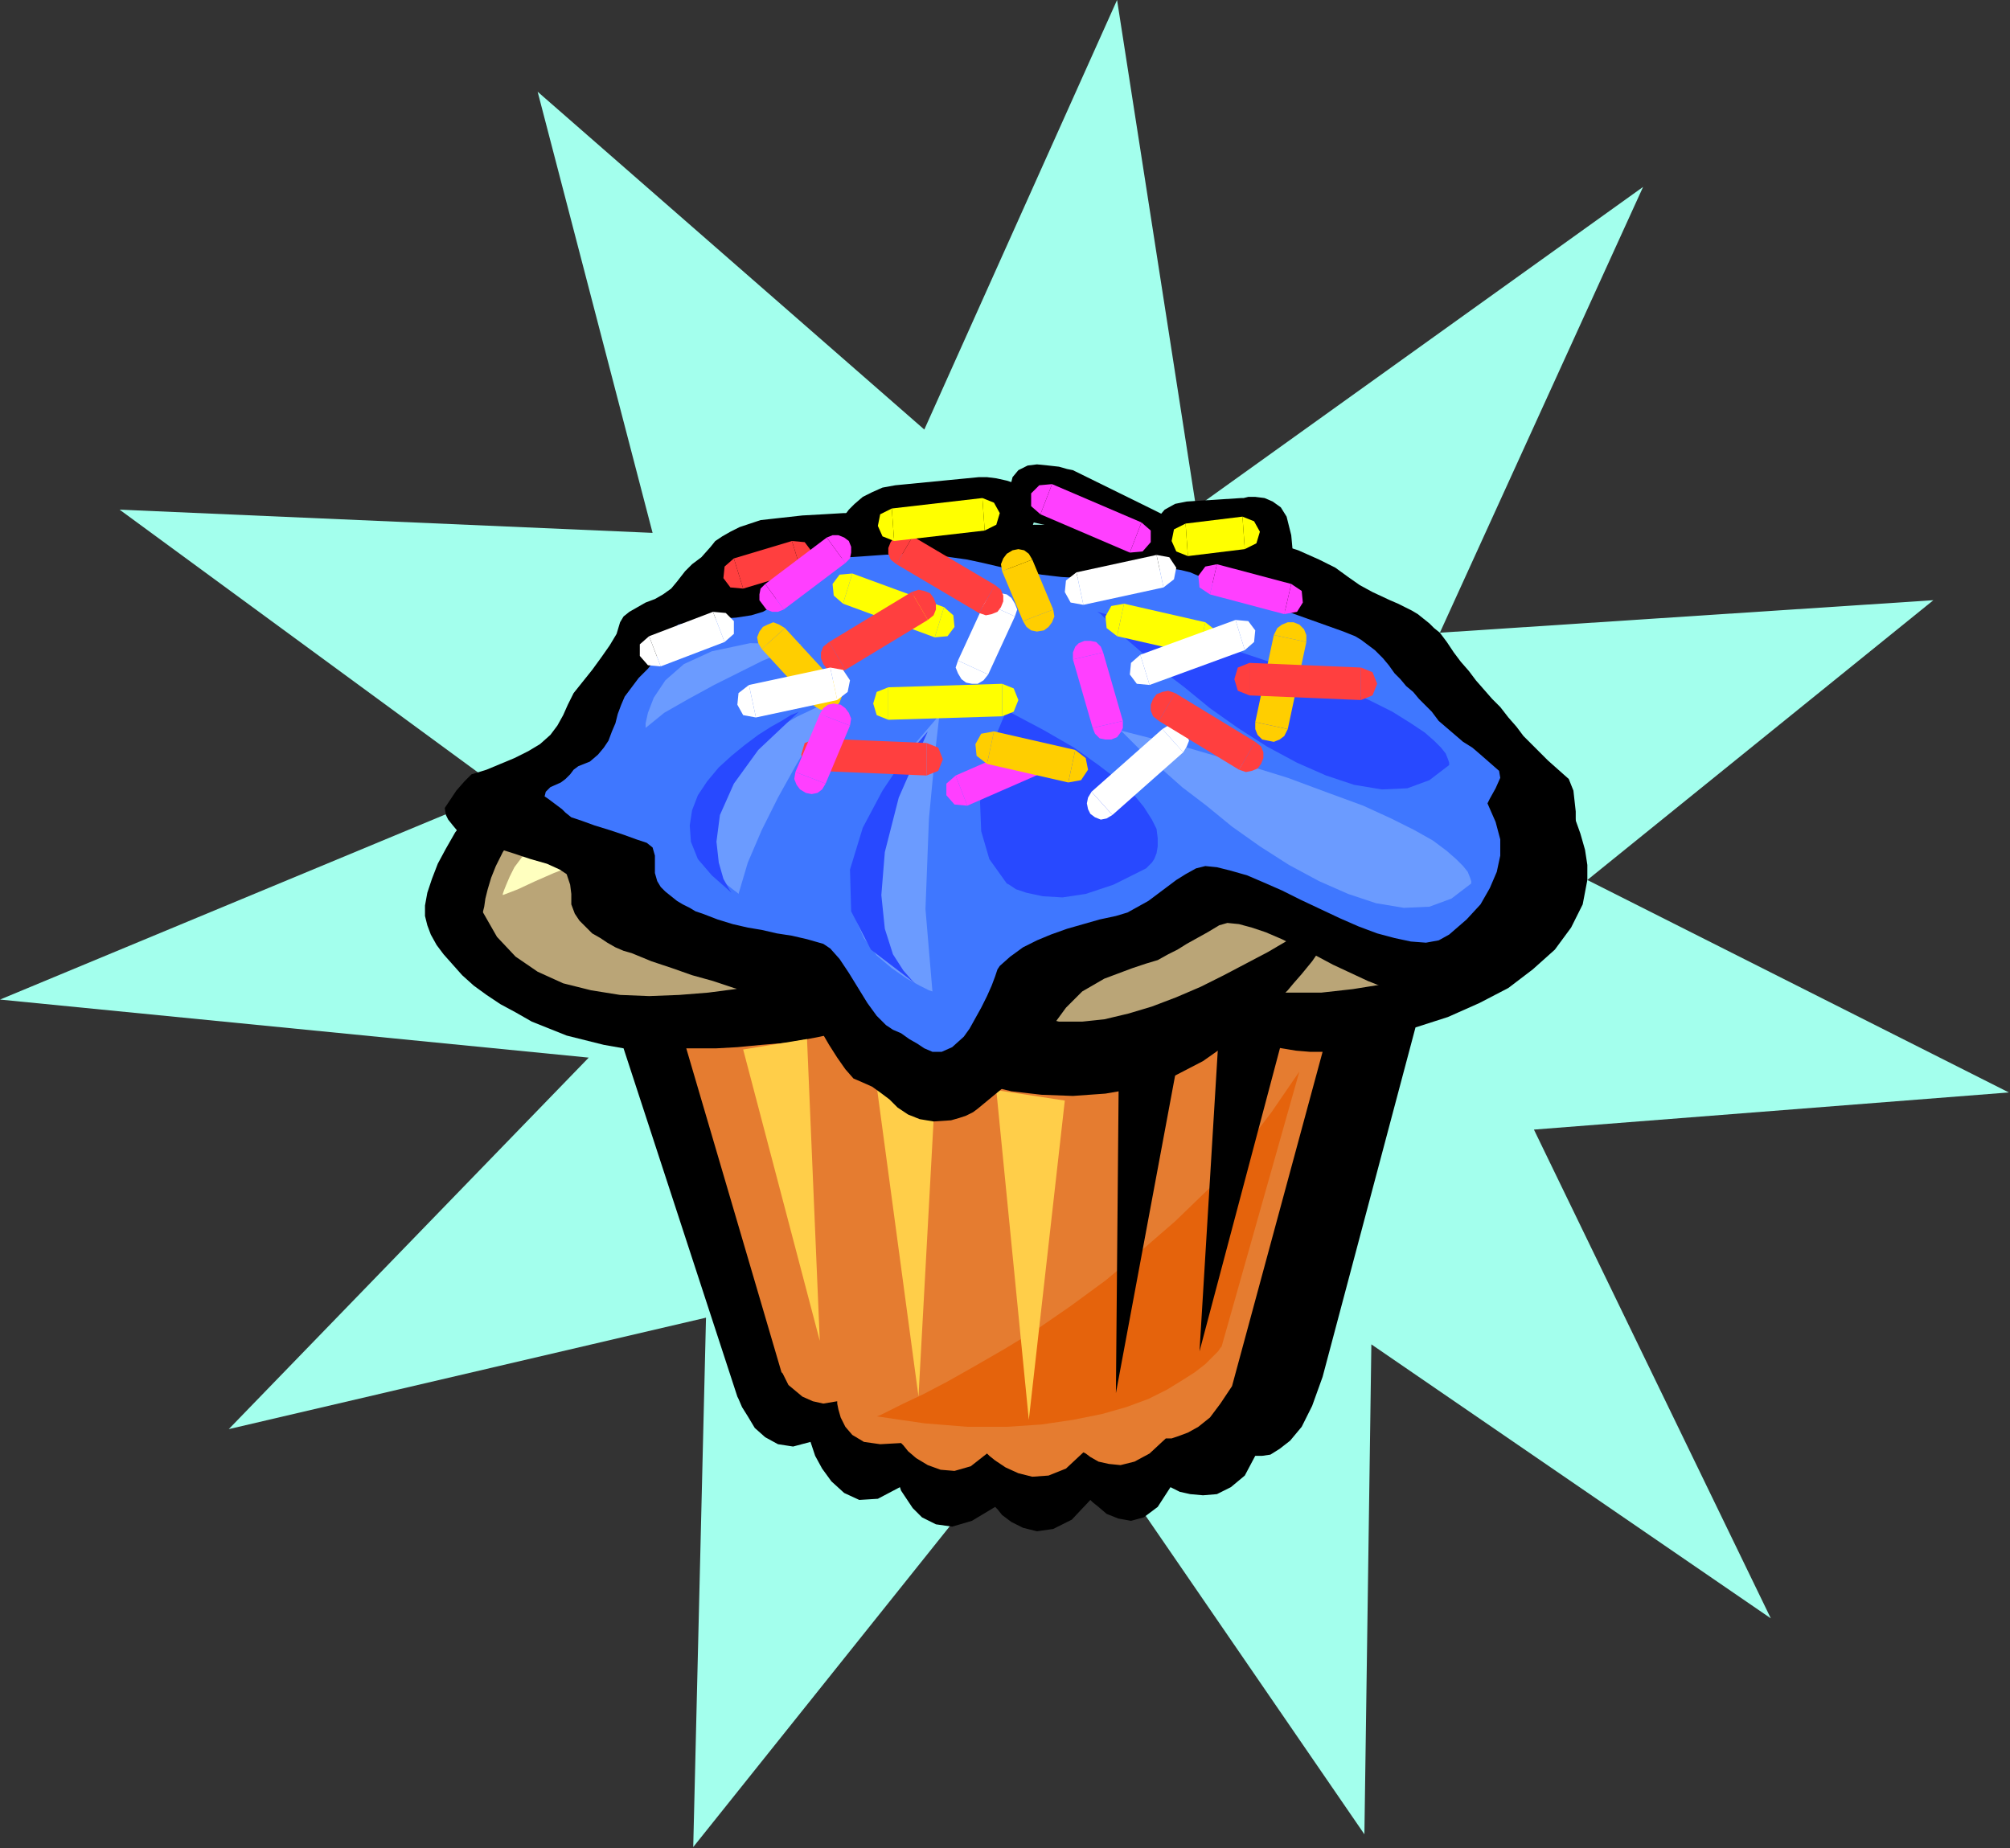 <?xml version="1.0" encoding="UTF-8" standalone="no"?>
<svg
   xmlns:dc="http://purl.org/dc/elements/1.1/"
   xmlns:cc="http://creativecommons.org/ns#"
   xmlns:rdf="http://www.w3.org/1999/02/22-rdf-syntax-ns#"
   xmlns:svg="http://www.w3.org/2000/svg"
   xmlns="http://www.w3.org/2000/svg"
   xmlns:sodipodi="http://sodipodi.sourceforge.net/DTD/sodipodi-0.dtd"
   xmlns:inkscape="http://www.inkscape.org/namespaces/inkscape"
   version="1.0"
   width="43.967mm"
   height="40.437mm"
   id="svg215"
   sodipodi:docname="CLP00230.WMF">
  <rect width="100%" height="100%" fill="#333333" stroke="none"/>
  <sodipodi:namedview
     pagecolor="#ffffff"
     bordercolor="#666666"
     borderopacity="1"
     objecttolerance="10"
     gridtolerance="10"
     guidetolerance="10"
     inkscape:pageopacity="0"
     inkscape:pageshadow="2"
     inkscape:window-width="640"
     inkscape:window-height="480"
     id="namedview217" />
  <defs
     id="defs3">
    <pattern
       id="WMFhbasepattern"
       patternUnits="userSpaceOnUse"
       width="6"
       height="6"
       x="0"
       y="0" />
  </defs>
  <path
     style="fill:#a3ffed;fill-rule:evenodd;fill-opacity:1;stroke:none;"
     d="  M 98.88,41.952   L 92.352,0   L 76.416,35.52   L 44.448,7.584   L 53.952,44.064   L 9.888,42.144   L 41.568,65.376   L 0,82.656   L 48.672,87.456   L 18.912,118.176   L 58.368,108.96   L 57.312,152.736   L 87.552,114.912   L 112.8,151.68   L 113.376,111.168   L 146.4,133.824   L 126.816,93.408   L 166.08,90.336   L 131.232,72.768   L 159.84,49.632   L 119.04,52.32   L 135.84,15.456   L 98.88,41.952  z "
     id="path5" />
  <path
     style="fill:#000000;fill-rule:evenodd;fill-opacity:1;stroke:none;"
     d="  M 109.344,113.856   L 117.024,84.96   L 119.712,84.096   L 122.304,82.944   L 124.704,81.696   L 126.72,80.16   L 128.544,78.528   L 129.888,76.704   L 130.848,74.784   L 131.232,72.768   L 131.232,71.52   L 131.04,70.272   L 130.656,68.928   L 130.176,67.584   L 129.504,66.24   L 128.64,64.992   L 127.68,63.648   L 126.624,62.4   L 125.472,61.248   L 124.128,60.096   L 122.784,59.04   L 121.344,58.176   L 119.712,57.408   L 118.176,56.832   L 116.544,56.352   L 114.816,56.064   L 114.048,54.24   L 113.088,52.608   L 111.936,51.168   L 110.688,49.824   L 109.248,48.672   L 107.616,47.616   L 105.984,46.752   L 104.16,45.984   L 102.144,45.312   L 100.128,44.736   L 97.92,44.256   L 95.616,43.968   L 93.216,43.68   L 90.816,43.488   L 88.224,43.392   L 85.536,43.392   L 82.368,43.488   L 79.296,43.776   L 76.32,44.16   L 73.344,44.64   L 70.56,45.312   L 67.968,46.08   L 65.472,46.944   L 63.168,48   L 60.96,49.056   L 59.04,50.304   L 57.312,51.552   L 55.776,52.896   L 54.528,54.336   L 53.568,55.872   L 52.896,57.408   L 52.512,59.04   L 50.496,59.424   L 48.672,60   L 46.848,60.672   L 45.216,61.632   L 43.68,62.592   L 42.144,63.744   L 40.896,64.992   L 39.648,66.24   L 38.592,67.584   L 37.632,68.832   L 36.864,70.176   L 36.192,71.424   L 35.712,72.672   L 35.328,73.824   L 35.136,74.88   L 35.136,75.744   L 35.328,76.512   L 35.616,77.28   L 36.096,78.144   L 36.672,78.912   L 37.44,79.776   L 38.208,80.64   L 39.168,81.504   L 40.224,82.272   L 41.376,83.04   L 42.624,83.712   L 43.968,84.48   L 45.408,85.056   L 46.848,85.632   L 48.384,86.016   L 49.92,86.4   L 51.552,86.688   L 60.96,115.488   L 61.056,115.68   L 61.344,116.352   L 61.824,117.12   L 62.4,118.08   L 63.264,118.848   L 64.32,119.424   L 65.568,119.616   L 67.008,119.232   L 67.104,119.52   L 67.392,120.384   L 67.968,121.44   L 68.736,122.496   L 69.792,123.456   L 71.04,124.032   L 72.576,123.936   L 74.4,122.976   L 74.496,123.264   L 74.88,123.84   L 75.456,124.704   L 76.224,125.472   L 77.376,126.048   L 78.72,126.24   L 80.352,125.76   L 82.272,124.608   L 82.464,124.8   L 82.848,125.28   L 83.616,125.856   L 84.576,126.336   L 85.728,126.624   L 87.072,126.432   L 88.608,125.664   L 90.144,124.032   L 90.336,124.224   L 90.816,124.608   L 91.488,125.184   L 92.448,125.568   L 93.504,125.76   L 94.56,125.472   L 95.712,124.608   L 96.768,122.976   L 96.96,123.072   L 97.536,123.36   L 98.4,123.552   L 99.456,123.648   L 100.608,123.552   L 101.76,122.976   L 102.912,122.016   L 103.776,120.384   L 103.968,120.384   L 104.352,120.384   L 105.024,120.288   L 105.792,119.808   L 106.656,119.136   L 107.616,117.984   L 108.48,116.256   L 109.344,113.856  z "
     id="path7" />
  <path
     style="fill:#e57c30;fill-rule:evenodd;fill-opacity:1;stroke:none;"
     d="  M 101.856,114.624   L 109.344,86.976   L 108.288,86.976   L 107.136,86.88   L 105.984,86.688   L 104.736,86.496   L 103.68,86.304   L 102.816,86.112   L 102.24,86.016   L 102.048,85.92   L 99.456,87.744   L 96.864,89.088   L 94.176,89.952   L 91.392,90.432   L 88.704,90.624   L 86.112,90.528   L 83.616,90.24   L 81.216,89.664   L 78.912,88.992   L 76.896,88.32   L 74.976,87.552   L 73.44,86.784   L 72.096,86.208   L 71.136,85.632   L 70.56,85.248   L 70.368,85.152   L 67.776,85.728   L 65.28,86.208   L 62.976,86.4   L 60.96,86.592   L 59.232,86.688   L 57.888,86.688   L 57.024,86.688   L 56.736,86.688   L 64.608,113.472   L 64.704,113.568   L 64.896,113.952   L 65.184,114.528   L 65.76,115.008   L 66.336,115.488   L 67.2,115.872   L 68.064,116.064   L 69.216,115.872   L 69.216,116.064   L 69.312,116.544   L 69.504,117.216   L 69.888,117.984   L 70.464,118.656   L 71.424,119.232   L 72.768,119.424   L 74.496,119.328   L 74.688,119.52   L 75.072,120   L 75.744,120.576   L 76.704,121.152   L 77.76,121.536   L 78.912,121.632   L 80.256,121.248   L 81.6,120.192   L 81.792,120.384   L 82.272,120.768   L 83.136,121.344   L 84.192,121.824   L 85.344,122.112   L 86.688,122.016   L 88.128,121.44   L 89.568,120.096   L 89.76,120.192   L 90.144,120.48   L 90.816,120.864   L 91.68,121.056   L 92.64,121.152   L 93.792,120.864   L 95.04,120.192   L 96.384,118.944   L 96.48,118.944   L 96.864,118.944   L 97.44,118.752   L 98.208,118.464   L 99.072,117.984   L 100.032,117.216   L 100.896,116.064   L 101.856,114.624  z "
     id="path9" />
  <path
     style="fill:#ffce49;fill-rule:evenodd;fill-opacity:1;stroke:none;"
     d="  M 61.44,86.784   L 66.72,85.92   L 67.776,110.88   L 61.44,86.784  z "
     id="path11" />
  <path
     style="fill:#ffce49;fill-rule:evenodd;fill-opacity:1;stroke:none;"
     d="  M 71.904,85.536   L 75.936,115.488   L 77.472,87.36   L 71.904,85.536  z "
     id="path13" />
  <path
     style="fill:#e5630c;fill-rule:evenodd;fill-opacity:1;stroke:none;"
     d="  M 107.424,88.608   L 100.992,111.36   L 100.896,111.456   L 100.704,111.744   L 100.224,112.224   L 99.648,112.8   L 98.784,113.472   L 97.728,114.144   L 96.48,114.912   L 94.944,115.68   L 93.12,116.352   L 91.104,116.928   L 88.704,117.408   L 86.112,117.792   L 83.232,117.984   L 79.968,117.984   L 76.416,117.696   L 72.48,117.12   L 72.768,117.024   L 73.536,116.64   L 74.688,116.064   L 76.32,115.296   L 78.336,114.24   L 80.544,112.992   L 83.04,111.552   L 85.728,109.92   L 88.512,108   L 91.392,105.888   L 94.272,103.488   L 97.152,100.992   L 100.032,98.208   L 102.624,95.232   L 105.12,91.968   L 107.424,88.608  z "
     id="path15" />
  <path
     style="fill:#000000;fill-rule:evenodd;fill-opacity:1;stroke:none;"
     d="  M 106.656,83.52   L 99.168,111.744   L 100.992,81.696   L 106.656,83.52  z "
     id="path17" />
  <path
     style="fill:#000000;fill-rule:evenodd;fill-opacity:1;stroke:none;"
     d="  M 98.304,82.752   L 92.256,115.2   L 92.544,83.04   L 98.304,82.752  z "
     id="path19" />
  <path
     style="fill:#ffce49;fill-rule:evenodd;fill-opacity:1;stroke:none;"
     d="  M 82.368,90.144   L 88.032,91.008   L 85.056,117.408   L 82.368,90.144  z "
     id="path21" />
  <path
     style="fill:#baa577;fill-rule:evenodd;fill-opacity:1;stroke:none;"
     d="  M 106.272,82.08   L 106.464,81.888   L 106.944,81.312   L 107.616,80.544   L 108.48,79.488   L 109.344,78.24   L 110.208,76.896   L 111.072,75.648   L 111.648,74.304   L 111.456,74.4   L 110.976,74.784   L 110.208,75.264   L 109.152,76.032   L 107.904,76.8   L 106.464,77.76   L 104.832,78.72   L 103.008,79.68   L 101.184,80.64   L 99.264,81.6   L 97.248,82.464   L 95.232,83.232   L 93.312,83.808   L 91.296,84.288   L 89.472,84.48   L 87.744,84.48   L 87.552,84.48   L 87.168,84.384   L 86.496,84.288   L 85.632,84.096   L 84.576,83.904   L 83.328,83.712   L 81.984,83.424   L 80.544,83.136   L 79.008,82.848   L 77.376,82.464   L 75.84,82.08   L 74.208,81.696   L 72.672,81.312   L 71.136,80.832   L 69.696,80.448   L 68.448,79.968   L 68.16,80.064   L 67.392,80.256   L 66.24,80.64   L 64.704,81.024   L 62.88,81.408   L 60.768,81.792   L 58.56,82.08   L 56.16,82.272   L 53.664,82.368   L 51.264,82.272   L 48.864,81.888   L 46.56,81.312   L 44.448,80.352   L 42.624,79.104   L 41.088,77.472   L 39.936,75.456   L 39.936,75.36   L 40.032,74.976   L 40.128,74.304   L 40.32,73.536   L 40.608,72.576   L 40.992,71.616   L 41.568,70.464   L 42.336,69.312   L 43.296,68.256   L 44.544,67.104   L 45.984,66.144   L 47.712,65.28   L 49.728,64.512   L 52.128,63.936   L 54.912,63.648   L 57.984,63.552   L 57.888,63.36   L 57.792,62.976   L 57.6,62.304   L 57.408,61.44   L 57.312,60.384   L 57.408,59.232   L 57.696,58.08   L 58.272,56.736   L 59.136,55.488   L 60.384,54.144   L 62.112,52.992   L 64.32,51.84   L 67.104,50.88   L 70.56,50.112   L 74.688,49.44   L 79.584,49.152   L 79.872,49.056   L 80.736,48.96   L 82.176,48.768   L 84,48.576   L 86.112,48.384   L 88.512,48.288   L 91.104,48.192   L 93.888,48.288   L 96.672,48.48   L 99.36,48.864   L 101.952,49.44   L 104.352,50.304   L 106.56,51.456   L 108.288,52.896   L 109.728,54.72   L 110.592,56.928   L 110.304,56.928   L 109.536,57.12   L 108.288,57.408   L 106.848,57.888   L 105.216,58.56   L 103.584,59.52   L 101.856,60.864   L 100.416,62.592   L 100.704,62.496   L 101.376,62.4   L 102.528,62.208   L 104.064,62.016   L 105.792,61.824   L 107.808,61.728   L 109.92,61.728   L 112.224,61.92   L 114.528,62.208   L 116.736,62.688   L 118.848,63.36   L 120.864,64.416   L 122.592,65.76   L 124.128,67.392   L 125.28,69.408   L 125.952,71.904   L 125.952,72   L 125.76,72.384   L 125.568,72.864   L 125.184,73.632   L 124.704,74.4   L 124.032,75.264   L 123.264,76.224   L 122.304,77.28   L 121.152,78.24   L 119.712,79.2   L 118.176,80.064   L 116.352,80.736   L 114.24,81.408   L 111.84,81.792   L 109.248,82.08   L 106.272,82.08  z "
     id="path23" />
  <path
     style="fill:#ffffbf;fill-rule:evenodd;fill-opacity:1;stroke:none;"
     d="  M 41.568,74.016   L 41.568,73.92   L 41.664,73.632   L 41.856,73.152   L 42.144,72.48   L 42.528,71.712   L 43.104,70.944   L 43.872,70.08   L 44.928,69.12   L 46.176,68.256   L 47.616,67.392   L 49.44,66.624   L 51.648,65.856   L 54.144,65.28   L 56.928,64.8   L 60.192,64.608   L 63.936,64.512   L 63.744,64.608   L 63.168,64.8   L 62.4,65.184   L 61.248,65.664   L 59.904,66.24   L 58.368,66.816   L 56.736,67.584   L 54.912,68.352   L 53.088,69.12   L 51.264,69.888   L 49.344,70.752   L 47.52,71.52   L 45.792,72.192   L 44.256,72.864   L 42.816,73.536   L 41.568,74.016  z "
     id="path25" />
  <path
     style="fill:#000000;fill-rule:evenodd;fill-opacity:1;stroke:none;"
     d="  M 95.232,42.912   L 96.192,42.816   L 97.056,42.816   L 97.824,42.912   L 98.592,43.104   L 99.264,43.296   L 100.032,43.584   L 100.8,43.776   L 101.664,43.968   L 104.928,44.736   L 107.328,45.504   L 109.056,46.272   L 110.4,46.944   L 111.456,47.712   L 112.416,48.384   L 113.472,48.96   L 114.912,49.632   L 115.584,49.92   L 116.16,50.208   L 116.736,50.496   L 117.216,50.784   L 117.696,51.168   L 118.176,51.552   L 118.56,51.936   L 119.04,52.32   L 119.616,53.088   L 120.192,53.952   L 120.768,54.72   L 121.44,55.488   L 122.016,56.256   L 122.688,57.024   L 123.36,57.792   L 124.032,58.464   L 124.704,59.328   L 125.376,60.096   L 125.952,60.864   L 126.624,61.536   L 127.296,62.208   L 127.968,62.88   L 128.832,63.648   L 129.696,64.416   L 130.08,65.376   L 130.272,67.104   L 130.272,68.64   L 130.272,69.312   L 130.08,70.848   L 129.408,72.384   L 128.352,74.016   L 126.912,75.552   L 125.28,77.184   L 123.552,78.72   L 121.632,80.352   L 119.808,81.888   L 119.04,82.368   L 118.08,82.464   L 117.024,82.464   L 115.776,82.176   L 114.528,81.696   L 113.088,81.12   L 111.648,80.448   L 110.208,79.776   L 108.768,79.008   L 107.328,78.336   L 105.984,77.664   L 104.64,77.088   L 103.488,76.704   L 102.432,76.416   L 101.472,76.32   L 100.8,76.512   L 99.84,77.088   L 98.976,77.568   L 98.112,78.048   L 97.344,78.528   L 96.576,78.912   L 95.712,79.392   L 94.752,79.68   L 93.6,80.064   L 91.296,80.928   L 89.472,81.984   L 88.128,83.328   L 87.072,84.768   L 85.92,86.4   L 84.672,88.032   L 83.04,89.856   L 80.832,91.68   L 80.448,91.968   L 79.872,92.256   L 79.296,92.448   L 78.624,92.64   L 77.184,92.736   L 76.032,92.544   L 75.072,92.16   L 74.208,91.584   L 73.536,90.912   L 72.768,90.336   L 72.096,89.856   L 71.232,89.472   L 70.56,89.184   L 69.888,88.416   L 69.216,87.456   L 68.544,86.4   L 67.872,85.248   L 67.2,84.288   L 66.528,83.424   L 65.856,83.04   L 64.128,82.56   L 62.4,82.176   L 60.672,81.696   L 58.944,81.12   L 57.216,80.64   L 55.584,80.064   L 53.856,79.488   L 52.224,78.816   L 51.552,78.624   L 50.88,78.336   L 50.208,77.952   L 49.632,77.568   L 48.96,77.184   L 48.48,76.704   L 47.904,76.128   L 47.52,75.552   L 47.232,74.784   L 47.232,73.92   L 47.136,73.152   L 46.848,72.288   L 46.272,71.904   L 45.216,71.424   L 43.872,71.04   L 42.432,70.56   L 40.896,70.08   L 39.552,69.696   L 38.496,69.216   L 37.92,68.832   L 37.44,68.256   L 37.056,67.776   L 36.864,67.392   L 36.768,66.816   L 37.152,66.24   L 37.728,65.376   L 38.4,64.608   L 38.976,64.032   L 40.224,63.648   L 41.376,63.168   L 42.528,62.688   L 43.68,62.112   L 44.64,61.536   L 45.504,60.768   L 46.08,60   L 46.56,59.136   L 46.944,58.272   L 47.424,57.312   L 48.192,56.352   L 48.96,55.392   L 49.728,54.336   L 50.4,53.376   L 50.976,52.416   L 51.264,51.456   L 51.552,50.976   L 52.032,50.592   L 52.704,50.208   L 53.376,49.824   L 54.144,49.536   L 54.816,49.152   L 55.488,48.672   L 55.968,48.096   L 56.64,47.232   L 57.216,46.656   L 57.984,46.08   L 58.752,45.216   L 59.136,44.736   L 59.712,44.352   L 60.384,43.968   L 61.152,43.584   L 62.016,43.296   L 62.88,43.008   L 63.744,42.912   L 64.608,42.816   L 66.336,42.624   L 68.064,42.528   L 69.696,42.432   L 71.424,42.432   L 73.152,42.528   L 74.88,42.624   L 76.608,42.912   L 78.24,43.2   L 79.968,43.584   L 81.312,43.776   L 82.368,43.872   L 83.328,43.872   L 84.288,43.872   L 85.44,43.776   L 86.784,43.584   L 88.608,43.488   L 88.992,43.488   L 89.76,43.392   L 90.72,43.296   L 91.872,43.2   L 93.024,43.104   L 93.984,43.008   L 94.752,43.008   L 95.232,42.912  z "
     id="path27" />
  <path
     style="fill:#3f77ff;fill-rule:evenodd;fill-opacity:1;stroke:none;"
     d="  M 95.136,47.328   L 95.616,47.136   L 96.288,47.04   L 96.96,47.04   L 97.632,47.136   L 98.4,47.328   L 99.072,47.616   L 99.84,47.904   L 100.416,48.288   L 101.76,48.864   L 103.104,49.344   L 104.448,49.824   L 105.792,50.304   L 107.04,50.784   L 108.384,51.264   L 109.728,51.744   L 111.072,52.224   L 111.552,52.416   L 112.032,52.608   L 112.512,52.896   L 112.896,53.184   L 113.28,53.472   L 113.664,53.76   L 114.048,54.144   L 114.336,54.432   L 114.816,55.008   L 115.296,55.68   L 115.776,56.16   L 116.256,56.736   L 116.832,57.216   L 117.312,57.792   L 117.792,58.272   L 118.368,58.848   L 118.944,59.616   L 119.616,60.192   L 120.288,60.768   L 120.96,61.344   L 121.728,61.824   L 122.4,62.4   L 123.168,63.072   L 123.936,63.744   L 124.032,64.32   L 123.648,65.184   L 123.168,66.048   L 122.976,66.432   L 123.648,67.968   L 124.032,69.408   L 124.032,70.752   L 123.744,72.096   L 123.168,73.44   L 122.4,74.784   L 121.248,76.032   L 119.808,77.28   L 118.944,77.76   L 117.888,77.952   L 116.64,77.856   L 115.296,77.568   L 113.856,77.184   L 112.32,76.608   L 110.784,75.936   L 109.152,75.168   L 107.52,74.4   L 105.984,73.632   L 104.448,72.96   L 103.104,72.384   L 101.76,72   L 100.608,71.712   L 99.648,71.616   L 98.88,71.808   L 98.016,72.288   L 97.248,72.768   L 96.48,73.344   L 95.712,73.92   L 94.944,74.496   L 94.08,74.976   L 93.216,75.456   L 92.256,75.744   L 90.912,76.032   L 89.568,76.416   L 88.224,76.8   L 86.88,77.28   L 85.728,77.76   L 84.576,78.336   L 83.52,79.104   L 82.656,79.872   L 82.464,80.16   L 82.272,80.736   L 81.984,81.504   L 81.6,82.368   L 81.12,83.328   L 80.64,84.192   L 80.16,85.056   L 79.68,85.728   L 78.72,86.592   L 77.856,86.976   L 77.088,86.976   L 76.416,86.688   L 75.84,86.304   L 75.168,85.92   L 74.496,85.44   L 73.824,85.152   L 73.248,84.768   L 72.48,84   L 71.712,82.944   L 70.944,81.696   L 70.176,80.448   L 69.408,79.296   L 68.64,78.432   L 68.064,78.048   L 66.72,77.664   L 65.472,77.376   L 64.224,77.184   L 62.976,76.896   L 61.824,76.704   L 60.576,76.416   L 59.328,76.032   L 58.08,75.552   L 57.504,75.36   L 57.024,75.072   L 56.448,74.784   L 55.968,74.496   L 55.488,74.112   L 55.008,73.728   L 54.624,73.344   L 54.336,72.864   L 54.144,72.192   L 54.144,71.424   L 54.144,70.752   L 53.952,70.08   L 53.472,69.696   L 52.608,69.408   L 51.552,69.024   L 50.4,68.64   L 49.152,68.256   L 48.096,67.872   L 47.232,67.584   L 46.752,67.2   L 46.464,66.912   L 46.08,66.624   L 45.696,66.336   L 45.312,66.048   L 45.024,65.856   L 45.12,65.472   L 45.504,65.088   L 46.368,64.704   L 46.752,64.416   L 47.136,64.032   L 47.424,63.648   L 47.808,63.36   L 48.768,62.976   L 49.44,62.4   L 49.92,61.824   L 50.304,61.248   L 50.592,60.48   L 50.88,59.808   L 51.072,59.04   L 51.36,58.272   L 51.648,57.6   L 52.224,56.832   L 52.8,56.064   L 53.568,55.296   L 54.24,54.432   L 54.816,53.664   L 55.392,52.8   L 55.68,52.032   L 56.064,51.648   L 56.928,51.456   L 58.08,51.264   L 59.424,51.168   L 60.864,51.072   L 62.112,50.88   L 63.072,50.592   L 63.744,50.208   L 64.224,49.44   L 64.704,49.056   L 65.28,48.576   L 65.952,47.904   L 66.24,47.52   L 66.72,47.232   L 67.104,46.944   L 67.68,46.656   L 68.256,46.464   L 68.832,46.272   L 69.504,46.176   L 70.176,46.08   L 71.616,45.984   L 72.96,45.888   L 74.4,45.792   L 75.84,45.888   L 77.184,45.888   L 78.624,46.08   L 79.968,46.272   L 81.312,46.56   L 82.944,46.944   L 84.48,47.232   L 86.112,47.52   L 87.744,47.712   L 89.376,47.808   L 91.008,47.904   L 92.64,47.904   L 94.272,47.904   L 94.56,47.808   L 94.752,47.712   L 94.944,47.52   L 95.136,47.328  z "
     id="path29" />
  <path
     style="fill:#6b9bff;fill-rule:evenodd;fill-opacity:1;stroke:none;"
     d="  M 61.056,73.92   L 60.96,73.824   L 60.576,73.536   L 60.096,73.152   L 59.52,72.576   L 58.944,71.808   L 58.368,71.04   L 57.984,70.08   L 57.696,68.928   L 57.6,67.776   L 57.888,66.528   L 58.56,65.184   L 59.616,63.744   L 61.152,62.304   L 63.264,60.768   L 65.952,59.232   L 69.408,57.6   L 69.12,58.08   L 68.352,59.232   L 67.104,61.056   L 65.76,63.36   L 64.32,65.952   L 62.976,68.64   L 61.824,71.328   L 61.056,73.92  z "
     id="path31" />
  <path
     style="fill:#6b9bff;fill-rule:evenodd;fill-opacity:1;stroke:none;"
     d="  M 77.088,81.984   L 76.8,81.888   L 76.032,81.504   L 74.976,80.928   L 73.728,80.064   L 72.48,79.008   L 71.424,77.568   L 70.656,75.84   L 70.368,73.824   L 70.368,73.44   L 70.56,72.48   L 70.848,71.04   L 71.424,69.12   L 72.384,66.816   L 73.632,64.416   L 75.36,61.824   L 77.664,59.136   L 77.376,61.632   L 76.8,67.68   L 76.512,75.168   L 77.088,81.984  z "
     id="path33" />
  <path
     style="fill:#6b9bff;fill-rule:evenodd;fill-opacity:1;stroke:none;"
     d="  M 92.544,60.384   L 92.832,60.576   L 93.504,61.248   L 94.56,62.304   L 96,63.552   L 97.728,65.088   L 99.744,66.624   L 101.856,68.352   L 104.16,69.984   L 106.56,71.52   L 109.056,72.864   L 111.456,73.92   L 113.76,74.688   L 116.064,75.072   L 118.176,74.976   L 120,74.304   L 121.632,73.056   L 121.632,72.96   L 121.632,72.864   L 121.536,72.576   L 121.344,72.096   L 120.96,71.616   L 120.384,71.04   L 119.616,70.368   L 118.464,69.504   L 116.928,68.64   L 115.008,67.68   L 112.704,66.624   L 109.824,65.568   L 106.464,64.32   L 102.432,63.072   L 97.824,61.728   L 92.544,60.384  z "
     id="path35" />
  <path
     style="fill:#6b9bff;fill-rule:evenodd;fill-opacity:1;stroke:none;"
     d="  M 53.376,60.192   L 53.376,59.808   L 53.568,58.944   L 54.048,57.696   L 55.008,56.256   L 56.544,54.912   L 58.848,53.856   L 62.016,53.184   L 66.24,53.28   L 65.856,53.472   L 64.704,53.952   L 63.072,54.624   L 61.152,55.584   L 59.04,56.64   L 56.928,57.792   L 54.912,58.944   L 53.376,60.192  z "
     id="path37" />
  <path
     style="fill:#2849ff;fill-rule:evenodd;fill-opacity:1;stroke:none;"
     d="  M 83.232,58.752   L 83.04,59.136   L 82.56,60.288   L 81.888,62.016   L 81.312,64.032   L 81.024,66.336   L 81.12,68.736   L 81.792,71.04   L 83.232,73.056   L 83.424,73.152   L 84,73.536   L 84.864,73.824   L 86.208,74.112   L 87.84,74.208   L 89.76,73.92   L 92.064,73.152   L 94.752,71.808   L 94.848,71.712   L 94.944,71.616   L 95.232,71.328   L 95.424,71.04   L 95.616,70.56   L 95.712,69.984   L 95.712,69.312   L 95.616,68.544   L 95.232,67.776   L 94.56,66.72   L 93.696,65.664   L 92.448,64.512   L 90.816,63.264   L 88.8,61.824   L 86.304,60.384   L 83.232,58.752  z "
     id="path39" />
  <path
     style="fill:#ffff00;fill-rule:nonzero;fill-opacity:1;stroke:none;"
     d="  M 82.848,59.232   L 83.808,58.848   L 84.192,57.888   L 83.808,56.928   L 82.848,56.544  z "
     id="path41" />
  <path
     style="fill:#ffff00;fill-rule:nonzero;fill-opacity:1;stroke:none;"
     d="  M 73.44,58.176   L 73.44,59.52   L 82.848,59.232   L 82.848,56.544   L 73.44,56.832   L 73.44,58.176  z "
     id="path43" />
  <path
     style="fill:#ffff00;fill-rule:nonzero;fill-opacity:1;stroke:none;"
     d="  M 73.44,56.832   L 72.48,57.216   L 72.192,58.176   L 72.48,59.136   L 73.44,59.52  z "
     id="path45" />
  <path
     style="fill:#ff3fff;fill-rule:nonzero;fill-opacity:1;stroke:none;"
     d="  M 91.2,53.952   L 91.008,53.472   L 90.624,53.088   L 90.144,52.992   L 89.664,52.992   L 89.184,53.184   L 88.896,53.472   L 88.704,53.952   L 88.704,54.528  z "
     id="path47" />
  <path
     style="fill:#ff3fff;fill-rule:nonzero;fill-opacity:1;stroke:none;"
     d="  M 91.584,59.904   L 92.832,59.616   L 91.2,53.952   L 88.704,54.528   L 90.336,60.192   L 91.584,59.904  z "
     id="path49" />
  <path
     style="fill:#ff3fff;fill-rule:nonzero;fill-opacity:1;stroke:none;"
     d="  M 90.336,60.192   L 90.528,60.672   L 90.912,61.056   L 91.392,61.152   L 91.872,61.152   L 92.352,60.96   L 92.64,60.576   L 92.832,60.192   L 92.832,59.616  z "
     id="path51" />
  <path
     style="fill:#ffffff;fill-rule:nonzero;fill-opacity:1;stroke:none;"
     d="  M 83.904,50.976   L 84.096,50.4   L 83.904,49.92   L 83.616,49.44   L 83.232,49.152   L 82.752,49.056   L 82.272,49.056   L 81.792,49.344   L 81.408,49.824  z "
     id="path53" />
  <path
     style="fill:#ffffff;fill-rule:nonzero;fill-opacity:1;stroke:none;"
     d="  M 80.448,55.2   L 81.696,55.776   L 83.904,50.976   L 81.408,49.824   L 79.2,54.624   L 80.448,55.2  z "
     id="path55" />
  <path
     style="fill:#ffffff;fill-rule:nonzero;fill-opacity:1;stroke:none;"
     d="  M 79.2,54.624   L 79.008,55.2   L 79.2,55.68   L 79.488,56.16   L 79.872,56.448   L 80.352,56.544   L 80.832,56.544   L 81.312,56.256   L 81.696,55.776  z "
     id="path57" />
  <path
     style="fill:#ff3fff;fill-rule:nonzero;fill-opacity:1;stroke:none;"
     d="  M 86.112,63.936   L 86.88,63.264   L 86.88,62.208   L 86.208,61.536   L 85.152,61.44  z "
     id="path59" />
  <path
     style="fill:#ff3fff;fill-rule:nonzero;fill-opacity:1;stroke:none;"
     d="  M 79.488,65.376   L 79.968,66.624   L 86.112,63.936   L 85.152,61.44   L 79.008,64.128   L 79.488,65.376  z "
     id="path61" />
  <path
     style="fill:#ff3fff;fill-rule:nonzero;fill-opacity:1;stroke:none;"
     d="  M 79.008,64.128   L 78.24,64.8   L 78.24,65.76   L 78.912,66.528   L 79.968,66.624  z "
     id="path63" />
  <path
     style="fill:#ffffff;fill-rule:nonzero;fill-opacity:1;stroke:none;"
     d="  M 97.824,62.208   L 98.112,61.728   L 98.304,61.248   L 98.112,60.768   L 97.92,60.384   L 97.536,60.096   L 97.056,59.904   L 96.576,60   L 96.096,60.288  z "
     id="path65" />
  <path
     style="fill:#ffffff;fill-rule:nonzero;fill-opacity:1;stroke:none;"
     d="  M 91.104,66.432   L 91.968,67.392   L 97.824,62.208   L 96.096,60.288   L 90.24,65.472   L 91.104,66.432  z "
     id="path67" />
  <path
     style="fill:#ffffff;fill-rule:nonzero;fill-opacity:1;stroke:none;"
     d="  M 90.24,65.472   L 89.952,65.952   L 89.856,66.432   L 89.952,66.912   L 90.144,67.296   L 90.528,67.584   L 91.008,67.776   L 91.488,67.68   L 91.968,67.392  z "
     id="path69" />
  <path
     style="fill:#ff3f3f;fill-rule:nonzero;fill-opacity:1;stroke:none;"
     d="  M 97.152,57.312   L 96.576,57.12   L 96.096,57.216   L 95.616,57.408   L 95.328,57.792   L 95.136,58.272   L 95.136,58.752   L 95.328,59.232   L 95.808,59.616  z "
     id="path71" />
  <path
     style="fill:#ff3f3f;fill-rule:nonzero;fill-opacity:1;stroke:none;"
     d="  M 103.104,62.496   L 103.776,61.344   L 97.152,57.312   L 95.808,59.616   L 102.432,63.648   L 103.104,62.496  z "
     id="path73" />
  <path
     style="fill:#ff3f3f;fill-rule:nonzero;fill-opacity:1;stroke:none;"
     d="  M 102.432,63.648   L 103.008,63.84   L 103.488,63.744   L 103.968,63.552   L 104.256,63.168   L 104.448,62.688   L 104.448,62.208   L 104.256,61.728   L 103.776,61.344  z "
     id="path75" />
  <path
     style="fill:#ffff00;fill-rule:nonzero;fill-opacity:1;stroke:none;"
     d="  M 77.28,52.704   L 78.336,52.608   L 78.912,51.84   L 78.816,50.88   L 78.048,50.208  z "
     id="path77" />
  <path
     style="fill:#ffff00;fill-rule:nonzero;fill-opacity:1;stroke:none;"
     d="  M 70.08,48.672   L 69.696,49.92   L 77.28,52.704   L 78.048,50.208   L 70.464,47.424   L 70.08,48.672  z "
     id="path79" />
  <path
     style="fill:#ffff00;fill-rule:nonzero;fill-opacity:1;stroke:none;"
     d="  M 70.464,47.424   L 69.408,47.52   L 68.832,48.288   L 68.928,49.248   L 69.696,49.92  z "
     id="path81" />
  <path
     style="fill:#ff3f3f;fill-rule:nonzero;fill-opacity:1;stroke:none;"
     d="  M 76.704,51.264   L 77.184,50.88   L 77.376,50.4   L 77.376,49.92   L 77.184,49.44   L 76.896,49.056   L 76.416,48.864   L 75.936,48.768   L 75.36,48.96  z "
     id="path83" />
  <path
     style="fill:#ff3f3f;fill-rule:nonzero;fill-opacity:1;stroke:none;"
     d="  M 69.216,54.24   L 69.888,55.392   L 76.704,51.264   L 75.36,48.96   L 68.544,53.088   L 69.216,54.24  z "
     id="path85" />
  <path
     style="fill:#ff3f3f;fill-rule:nonzero;fill-opacity:1;stroke:none;"
     d="  M 68.544,53.088   L 68.064,53.472   L 67.872,53.952   L 67.872,54.432   L 68.064,54.912   L 68.352,55.296   L 68.832,55.488   L 69.312,55.584   L 69.888,55.392  z "
     id="path87" />
  <path
     style="fill:#ffce00;fill-rule:nonzero;fill-opacity:1;stroke:none;"
     d="  M 88.32,64.704   L 89.376,64.512   L 89.952,63.648   L 89.76,62.688   L 88.896,62.016  z "
     id="path89" />
  <path
     style="fill:#ffce00;fill-rule:nonzero;fill-opacity:1;stroke:none;"
     d="  M 81.888,61.824   L 81.6,63.168   L 88.32,64.704   L 88.896,62.016   L 82.176,60.48   L 81.888,61.824  z "
     id="path91" />
  <path
     style="fill:#ffce00;fill-rule:nonzero;fill-opacity:1;stroke:none;"
     d="  M 82.176,60.48   L 81.12,60.672   L 80.64,61.536   L 80.736,62.496   L 81.6,63.168  z "
     id="path93" />
  <path
     style="fill:#ffce00;fill-rule:nonzero;fill-opacity:1;stroke:none;"
     d="  M 84.576,51.36   L 84.864,51.84   L 85.248,52.128   L 85.728,52.224   L 86.304,52.128   L 86.688,51.84   L 86.976,51.456   L 87.168,50.976   L 87.072,50.4  z "
     id="path95" />
  <path
     style="fill:#ffce00;fill-rule:nonzero;fill-opacity:1;stroke:none;"
     d="  M 84.096,46.752   L 82.848,47.232   L 84.576,51.36   L 87.072,50.4   L 85.344,46.272   L 84.096,46.752  z "
     id="path97" />
  <path
     style="fill:#ffce00;fill-rule:nonzero;fill-opacity:1;stroke:none;"
     d="  M 85.344,46.272   L 85.056,45.792   L 84.672,45.504   L 84.192,45.408   L 83.712,45.504   L 83.232,45.792   L 82.944,46.176   L 82.752,46.656   L 82.848,47.232  z "
     id="path99" />
  <path
     style="fill:#ffce00;fill-rule:nonzero;fill-opacity:1;stroke:none;"
     d="  M 67.296,58.368   L 67.776,58.656   L 68.256,58.752   L 68.736,58.656   L 69.12,58.464   L 69.408,58.08   L 69.6,57.6   L 69.504,57.12   L 69.216,56.64  z "
     id="path101" />
  <path
     style="fill:#ffce00;fill-rule:nonzero;fill-opacity:1;stroke:none;"
     d="  M 63.936,52.8   L 62.976,53.664   L 67.296,58.368   L 69.216,56.64   L 64.896,51.936   L 63.936,52.8  z "
     id="path103" />
  <path
     style="fill:#ffce00;fill-rule:nonzero;fill-opacity:1;stroke:none;"
     d="  M 64.896,51.936   L 64.416,51.648   L 63.936,51.456   L 63.456,51.648   L 63.072,51.84   L 62.784,52.224   L 62.592,52.704   L 62.688,53.184   L 62.976,53.664  z "
     id="path105" />
  <path
     style="fill:#ffffff;fill-rule:nonzero;fill-opacity:1;stroke:none;"
     d="  M 69.216,57.888   L 70.08,57.216   L 70.272,56.256   L 69.696,55.392   L 68.64,55.2  z "
     id="path107" />
  <path
     style="fill:#ffffff;fill-rule:nonzero;fill-opacity:1;stroke:none;"
     d="  M 62.208,57.984   L 62.496,59.328   L 69.216,57.888   L 68.64,55.2   L 61.92,56.64   L 62.208,57.984  z "
     id="path109" />
  <path
     style="fill:#ffffff;fill-rule:nonzero;fill-opacity:1;stroke:none;"
     d="  M 61.92,56.64   L 61.056,57.312   L 60.96,58.272   L 61.44,59.136   L 62.496,59.328  z "
     id="path111" />
  <path
     style="fill:#2849ff;fill-rule:evenodd;fill-opacity:1;stroke:none;"
     d="  M 66.048,58.848   L 65.856,58.944   L 65.376,59.136   L 64.608,59.616   L 63.744,60.096   L 62.688,60.768   L 61.536,61.632   L 60.48,62.496   L 59.424,63.456   L 58.464,64.608   L 57.696,65.76   L 57.216,67.008   L 57.024,68.256   L 57.12,69.6   L 57.696,71.04   L 58.848,72.384   L 60.48,73.824   L 60.288,73.536   L 59.808,72.672   L 59.424,71.328   L 59.232,69.6   L 59.52,67.392   L 60.672,64.8   L 62.688,62.016   L 66.048,58.848  z "
     id="path113" />
  <path
     style="fill:#2849ff;fill-rule:evenodd;fill-opacity:1;stroke:none;"
     d="  M 76.704,60.48   L 76.128,61.152   L 74.688,62.784   L 72.96,65.376   L 71.328,68.448   L 70.272,71.904   L 70.368,75.36   L 72,78.528   L 75.648,81.312   L 75.36,81.024   L 74.688,80.256   L 73.824,78.912   L 73.152,76.8   L 72.864,74.016   L 73.152,70.464   L 74.304,65.952   L 76.704,60.48  z "
     id="path115" />
  <path
     style="fill:#ff3f3f;fill-rule:nonzero;fill-opacity:1;stroke:none;"
     d="  M 67.488,61.056   L 66.528,61.44   L 66.24,62.4   L 66.528,63.36   L 67.488,63.744  z "
     id="path117" />
  <path
     style="fill:#ff3f3f;fill-rule:nonzero;fill-opacity:1;stroke:none;"
     d="  M 76.608,62.784   L 76.608,61.44   L 67.488,61.056   L 67.488,63.744   L 76.608,64.128   L 76.608,62.784  z "
     id="path119" />
  <path
     style="fill:#ff3f3f;fill-rule:nonzero;fill-opacity:1;stroke:none;"
     d="  M 76.608,64.128   L 77.568,63.744   L 77.952,62.784   L 77.568,61.824   L 76.608,61.44  z "
     id="path121" />
  <path
     style="fill:#ff3fff;fill-rule:nonzero;fill-opacity:1;stroke:none;"
     d="  M 70.272,60   L 70.368,59.424   L 70.176,58.944   L 69.888,58.56   L 69.504,58.272   L 68.928,58.176   L 68.448,58.272   L 68.064,58.56   L 67.776,59.04  z "
     id="path123" />
  <path
     style="fill:#ff3fff;fill-rule:nonzero;fill-opacity:1;stroke:none;"
     d="  M 67.008,64.32   L 68.256,64.8   L 70.272,60   L 67.776,59.04   L 65.76,63.84   L 67.008,64.32  z "
     id="path125" />
  <path
     style="fill:#ff3fff;fill-rule:nonzero;fill-opacity:1;stroke:none;"
     d="  M 65.76,63.84   L 65.664,64.416   L 65.856,64.896   L 66.144,65.28   L 66.624,65.568   L 67.104,65.664   L 67.584,65.568   L 67.968,65.28   L 68.256,64.8  z "
     id="path127" />
  <path
     style="fill:#2849ff;fill-rule:evenodd;fill-opacity:1;stroke:none;"
     d="  M 90.72,50.592   L 91.008,50.784   L 91.68,51.456   L 92.736,52.512   L 94.176,53.76   L 95.904,55.296   L 97.92,56.832   L 100.032,58.56   L 102.336,60.192   L 104.736,61.728   L 107.232,63.072   L 109.632,64.128   L 111.936,64.896   L 114.24,65.28   L 116.352,65.184   L 118.176,64.512   L 119.808,63.264   L 119.808,63.168   L 119.808,63.072   L 119.712,62.784   L 119.52,62.304   L 119.136,61.824   L 118.56,61.248   L 117.792,60.576   L 116.64,59.808   L 115.104,58.848   L 113.184,57.888   L 110.88,56.928   L 108,55.776   L 104.64,54.624   L 100.608,53.28   L 96,52.032   L 90.72,50.592  z "
     id="path129" />
  <path
     style="fill:#ffff00;fill-rule:nonzero;fill-opacity:1;stroke:none;"
     d="  M 99.072,54.144   L 100.128,53.952   L 100.704,53.088   L 100.512,52.128   L 99.648,51.456  z "
     id="path131" />
  <path
     style="fill:#ffff00;fill-rule:nonzero;fill-opacity:1;stroke:none;"
     d="  M 92.64,51.264   L 92.352,52.608   L 99.072,54.144   L 99.648,51.456   L 92.928,49.92   L 92.64,51.264  z "
     id="path133" />
  <path
     style="fill:#ffff00;fill-rule:nonzero;fill-opacity:1;stroke:none;"
     d="  M 92.928,49.92   L 91.872,50.112   L 91.392,50.976   L 91.488,51.936   L 92.352,52.608  z "
     id="path135" />
  <path
     style="fill:#ffffff;fill-rule:nonzero;fill-opacity:1;stroke:none;"
     d="  M 102.912,53.76   L 103.68,53.088   L 103.776,52.128   L 103.2,51.36   L 102.144,51.264  z "
     id="path137" />
  <path
     style="fill:#ffffff;fill-rule:nonzero;fill-opacity:1;stroke:none;"
     d="  M 94.656,55.392   L 95.04,56.64   L 102.912,53.76   L 102.144,51.264   L 94.272,54.144   L 94.656,55.392  z "
     id="path139" />
  <path
     style="fill:#ffffff;fill-rule:nonzero;fill-opacity:1;stroke:none;"
     d="  M 94.272,54.144   L 93.504,54.816   L 93.408,55.776   L 93.984,56.544   L 95.04,56.64  z "
     id="path141" />
  <path
     style="fill:#ffce00;fill-rule:nonzero;fill-opacity:1;stroke:none;"
     d="  M 103.776,59.712   L 103.776,60.288   L 103.968,60.768   L 104.352,61.152   L 104.832,61.248   L 105.312,61.344   L 105.792,61.152   L 106.176,60.864   L 106.464,60.288  z "
     id="path143" />
  <path
     style="fill:#ffce00;fill-rule:nonzero;fill-opacity:1;stroke:none;"
     d="  M 106.656,52.8   L 105.312,52.512   L 103.776,59.712   L 106.464,60.288   L 108,53.088   L 106.656,52.8  z "
     id="path145" />
  <path
     style="fill:#ffce00;fill-rule:nonzero;fill-opacity:1;stroke:none;"
     d="  M 108,53.088   L 108,52.512   L 107.808,52.032   L 107.424,51.648   L 106.944,51.456   L 106.464,51.456   L 105.984,51.648   L 105.6,51.936   L 105.312,52.512  z "
     id="path147" />
  <path
     style="fill:#ff3f3f;fill-rule:nonzero;fill-opacity:1;stroke:none;"
     d="  M 103.296,54.816   L 102.336,55.2   L 102.048,56.16   L 102.336,57.12   L 103.296,57.504  z "
     id="path149" />
  <path
     style="fill:#ff3f3f;fill-rule:nonzero;fill-opacity:1;stroke:none;"
     d="  M 112.512,56.544   L 112.512,55.2   L 103.296,54.816   L 103.296,57.504   L 112.512,57.888   L 112.512,56.544  z "
     id="path151" />
  <path
     style="fill:#ff3f3f;fill-rule:nonzero;fill-opacity:1;stroke:none;"
     d="  M 112.512,57.888   L 113.472,57.504   L 113.856,56.544   L 113.472,55.584   L 112.512,55.2  z "
     id="path153" />
  <path
     style="fill:#ff3f3f;fill-rule:nonzero;fill-opacity:1;stroke:none;"
     d="  M 75.456,44.352   L 74.88,44.16   L 74.4,44.256   L 73.92,44.448   L 73.632,44.832   L 73.44,45.312   L 73.44,45.792   L 73.632,46.272   L 74.112,46.656  z "
     id="path155" />
  <path
     style="fill:#ff3f3f;fill-rule:nonzero;fill-opacity:1;stroke:none;"
     d="  M 81.6,49.536   L 82.272,48.384   L 75.456,44.352   L 74.112,46.656   L 80.928,50.688   L 81.6,49.536  z "
     id="path157" />
  <path
     style="fill:#ff3f3f;fill-rule:nonzero;fill-opacity:1;stroke:none;"
     d="  M 80.928,50.688   L 81.504,50.88   L 81.984,50.784   L 82.464,50.592   L 82.752,50.208   L 82.944,49.728   L 82.944,49.248   L 82.752,48.768   L 82.272,48.384  z "
     id="path159" />
  <path
     style="fill:#ffffff;fill-rule:nonzero;fill-opacity:1;stroke:none;"
     d="  M 96.192,48.576   L 97.056,47.904   L 97.248,46.944   L 96.672,46.08   L 95.616,45.888  z "
     id="path161" />
  <path
     style="fill:#ffffff;fill-rule:nonzero;fill-opacity:1;stroke:none;"
     d="  M 89.28,48.672   L 89.568,50.016   L 96.192,48.576   L 95.616,45.888   L 88.992,47.328   L 89.28,48.672  z "
     id="path163" />
  <path
     style="fill:#ffffff;fill-rule:nonzero;fill-opacity:1;stroke:none;"
     d="  M 88.992,47.328   L 88.128,48   L 88.032,48.96   L 88.512,49.824   L 89.568,50.016  z "
     id="path165" />
  <path
     style="fill:#ff3fff;fill-rule:nonzero;fill-opacity:1;stroke:none;"
     d="  M 106.176,50.784   L 107.232,50.592   L 107.712,49.824   L 107.616,48.864   L 106.752,48.288  z "
     id="path167" />
  <path
     style="fill:#ff3fff;fill-rule:nonzero;fill-opacity:1;stroke:none;"
     d="  M 100.32,47.904   L 100.032,49.152   L 106.176,50.784   L 106.752,48.288   L 100.608,46.656   L 100.32,47.904  z "
     id="path169" />
  <path
     style="fill:#ff3fff;fill-rule:nonzero;fill-opacity:1;stroke:none;"
     d="  M 100.608,46.656   L 99.648,46.848   L 99.072,47.616   L 99.168,48.576   L 100.032,49.152  z "
     id="path171" />
  <path
     style="fill:#ffffff;fill-rule:nonzero;fill-opacity:1;stroke:none;"
     d="  M 59.904,53.088   L 60.672,52.416   L 60.672,51.36   L 60,50.688   L 58.944,50.592  z "
     id="path173" />
  <path
     style="fill:#ffffff;fill-rule:nonzero;fill-opacity:1;stroke:none;"
     d="  M 54.144,53.856   L 54.624,55.104   L 59.904,53.088   L 58.944,50.592   L 53.664,52.608   L 54.144,53.856  z "
     id="path175" />
  <path
     style="fill:#ffffff;fill-rule:nonzero;fill-opacity:1;stroke:none;"
     d="  M 53.664,52.608   L 52.896,53.28   L 52.896,54.24   L 53.568,55.008   L 54.624,55.104  z "
     id="path177" />
  <path
     style="fill:#000000;fill-rule:evenodd;fill-opacity:1;stroke:none;"
     d="  M 69.6,42.912   L 69.696,42.816   L 69.888,42.528   L 70.176,42.144   L 70.656,41.664   L 71.328,41.088   L 72.096,40.704   L 72.96,40.32   L 74.016,40.128   L 80.928,39.456   L 81.12,39.456   L 81.6,39.456   L 82.368,39.552   L 83.232,39.744   L 84.096,40.032   L 84.864,40.416   L 85.344,40.896   L 85.632,41.664   L 85.632,42.048   L 85.536,43.008   L 85.152,44.064   L 84.48,44.832   L 69.6,42.912  z "
     id="path179" />
  <path
     style="fill:#ffff00;fill-rule:nonzero;fill-opacity:1;stroke:none;"
     d="  M 81.408,43.872   L 82.368,43.392   L 82.656,42.432   L 82.176,41.568   L 81.216,41.184  z "
     id="path181" />
  <path
     style="fill:#ffff00;fill-rule:nonzero;fill-opacity:1;stroke:none;"
     d="  M 73.824,43.392   L 73.92,44.736   L 81.408,43.872   L 81.216,41.184   L 73.728,42.048   L 73.824,43.392  z "
     id="path183" />
  <path
     style="fill:#ffff00;fill-rule:nonzero;fill-opacity:1;stroke:none;"
     d="  M 73.728,42.048   L 72.768,42.528   L 72.576,43.488   L 72.96,44.352   L 73.92,44.736  z "
     id="path185" />
  <path
     style="fill:#000000;fill-rule:evenodd;fill-opacity:1;stroke:none;"
     d="  M 98.4,46.08   L 98.4,45.984   L 98.304,45.6   L 98.112,45.12   L 97.824,44.448   L 97.44,43.872   L 96.864,43.2   L 96.096,42.528   L 95.136,42.048   L 88.896,38.976   L 88.704,38.88   L 88.224,38.784   L 87.552,38.592   L 86.688,38.496   L 85.728,38.4   L 84.96,38.496   L 84.192,38.88   L 83.712,39.456   L 83.616,39.84   L 83.424,40.8   L 83.328,41.856   L 83.712,42.816   L 98.4,46.08  z "
     id="path187" />
  <path
     style="fill:#ff3f3f;fill-rule:nonzero;fill-opacity:1;stroke:none;"
     d="  M 66.24,47.232   L 67.008,46.56   L 67.104,45.6   L 66.528,44.832   L 65.472,44.736  z "
     id="path189" />
  <path
     style="fill:#ff3f3f;fill-rule:nonzero;fill-opacity:1;stroke:none;"
     d="  M 61.056,47.424   L 61.44,48.672   L 66.24,47.232   L 65.472,44.736   L 60.672,46.176   L 61.056,47.424  z "
     id="path191" />
  <path
     style="fill:#ff3f3f;fill-rule:nonzero;fill-opacity:1;stroke:none;"
     d="  M 60.672,46.176   L 59.904,46.848   L 59.808,47.808   L 60.384,48.576   L 61.44,48.672  z "
     id="path193" />
  <path
     style="fill:#ff3fff;fill-rule:nonzero;fill-opacity:1;stroke:none;"
     d="  M 69.888,46.56   L 70.272,46.176   L 70.368,45.696   L 70.368,45.216   L 70.176,44.736   L 69.792,44.448   L 69.312,44.256   L 68.832,44.256   L 68.352,44.448  z "
     id="path195" />
  <path
     style="fill:#ff3fff;fill-rule:nonzero;fill-opacity:1;stroke:none;"
     d="  M 64.032,49.344   L 64.8,50.4   L 69.888,46.56   L 68.352,44.448   L 63.264,48.288   L 64.032,49.344  z "
     id="path197" />
  <path
     style="fill:#ff3fff;fill-rule:nonzero;fill-opacity:1;stroke:none;"
     d="  M 63.264,48.288   L 62.88,48.672   L 62.784,49.152   L 62.784,49.632   L 63.072,50.016   L 63.36,50.4   L 63.84,50.592   L 64.32,50.592   L 64.8,50.4  z "
     id="path199" />
  <path
     style="fill:#000000;fill-rule:evenodd;fill-opacity:1;stroke:none;"
     d="  M 94.752,45.312   L 94.752,45.12   L 94.848,44.736   L 95.04,44.16   L 95.328,43.488   L 95.712,42.816   L 96.288,42.144   L 97.152,41.664   L 98.112,41.472   L 102.624,41.184   L 102.816,41.184   L 103.2,41.088   L 103.776,41.088   L 104.544,41.184   L 105.216,41.472   L 105.888,41.952   L 106.368,42.72   L 106.656,43.872   L 106.752,44.256   L 106.848,45.312   L 106.752,46.464   L 106.176,47.232   L 94.752,45.312  z "
     id="path201" />
  <path
     style="fill:#ffff00;fill-rule:nonzero;fill-opacity:1;stroke:none;"
     d="  M 102.912,45.408   L 103.872,44.928   L 104.16,43.968   L 103.68,43.104   L 102.72,42.72  z "
     id="path203" />
  <path
     style="fill:#ffff00;fill-rule:nonzero;fill-opacity:1;stroke:none;"
     d="  M 98.112,44.64   L 98.208,45.984   L 102.912,45.408   L 102.72,42.72   L 98.016,43.296   L 98.112,44.64  z "
     id="path205" />
  <path
     style="fill:#ffff00;fill-rule:nonzero;fill-opacity:1;stroke:none;"
     d="  M 98.016,43.296   L 97.056,43.776   L 96.864,44.736   L 97.248,45.6   L 98.208,45.984  z "
     id="path207" />
  <path
     style="fill:#ff3fff;fill-rule:nonzero;fill-opacity:1;stroke:none;"
     d="  M 93.408,45.696   L 94.464,45.6   L 95.136,44.832   L 95.136,43.872   L 94.368,43.2  z "
     id="path209" />
  <path
     style="fill:#ff3fff;fill-rule:nonzero;fill-opacity:1;stroke:none;"
     d="  M 86.496,41.28   L 86.016,42.528   L 93.408,45.696   L 94.368,43.2   L 86.976,40.032   L 86.496,41.28  z "
     id="path211" />
  <path
     style="fill:#ff3fff;fill-rule:nonzero;fill-opacity:1;stroke:none;"
     d="  M 86.976,40.032   L 85.92,40.128   L 85.248,40.8   L 85.248,41.856   L 86.016,42.528  z "
     id="path213" />
</svg>

